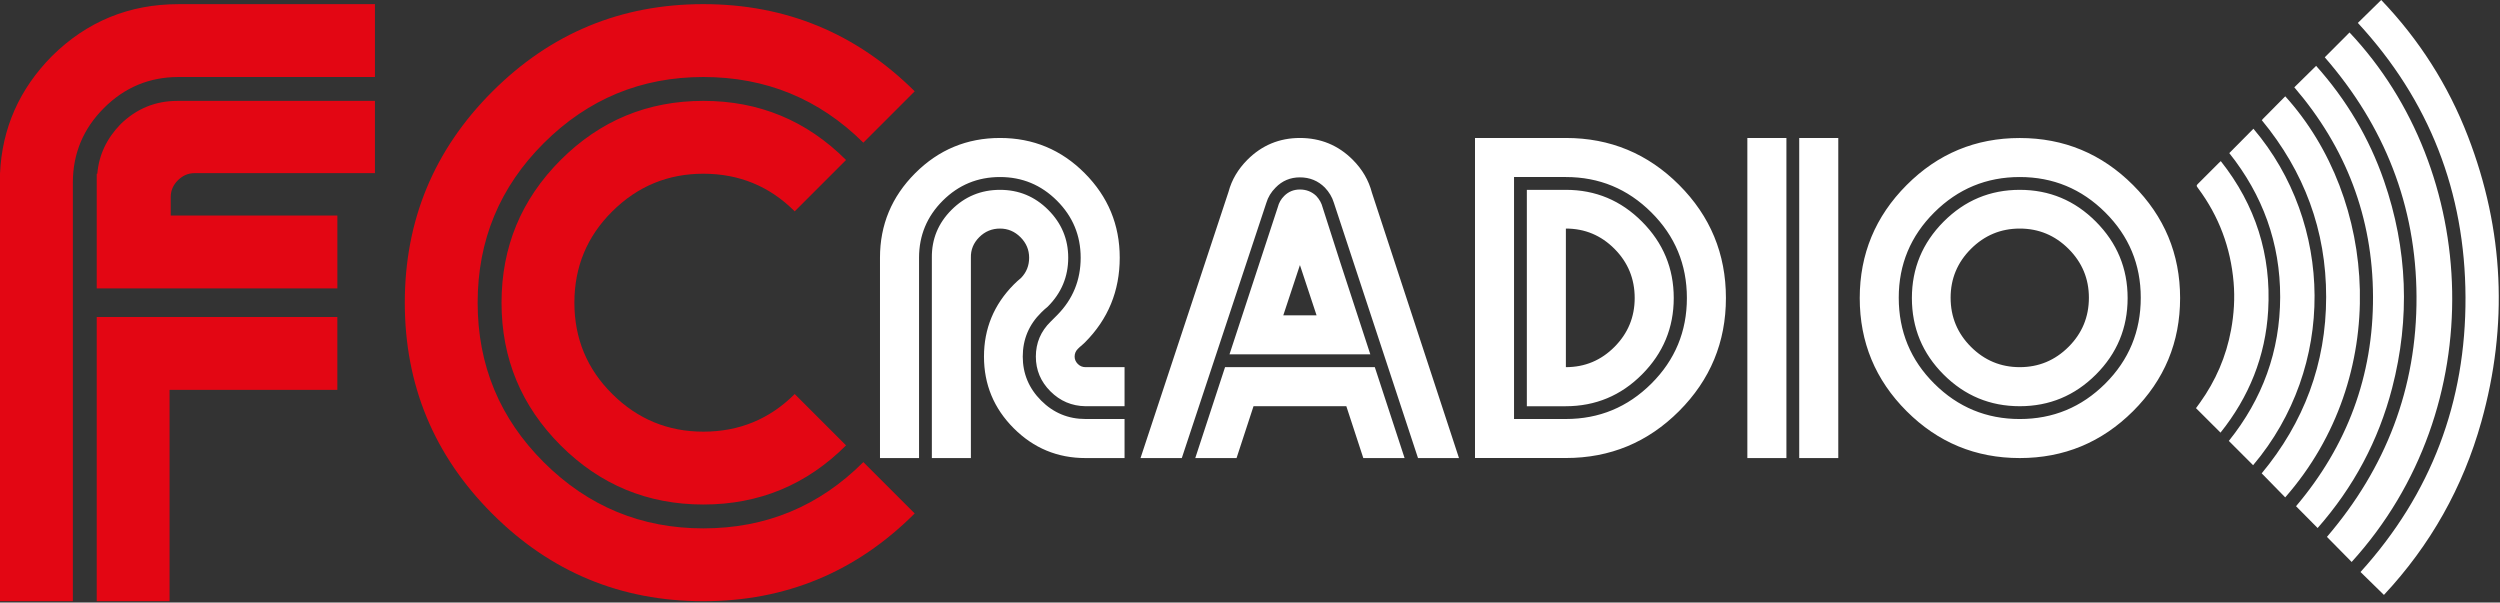 <?xml version="1.0" encoding="UTF-8"?>
<svg width="1058px" height="255px" viewBox="0 0 1058 255" version="1.1" xmlns="http://www.w3.org/2000/svg" xmlns:xlink="http://www.w3.org/1999/xlink">
    <rect x="0" y="0" width="1058" height="255" fill="#333333" stroke="none"/>
    <title>logo</title>
    <g id="Page-1" stroke="none" stroke-width="1" fill="none" fill-rule="evenodd">
        <g id="logo" transform="translate(0, 0)" fill-rule="nonzero">
            <path d="M997.84,9.7 C1001.1,6.51 1004.36,3.31 1007.73,-1.42108547e-14 C1023.77,16.75 1036.07,36.02 1044.44,57.71 C1059.72,97.31 1061.53,137.67 1050.1,178.5 C1042.34,206.24 1028.54,230.72 1008.88,251.77 L998.97,242.07 C1028.92,209 1043.59,170.02 1043.4,125.7 C1043.21,81.38 1028.18,42.53 997.84,9.7 L997.84,9.7 Z" id="Path" fill="#FFFFFF"></path>
            <path d="M983.84,24.25 L994.32,13.74 C1049.54,72.2 1054.62,172.46 995.22,237.82 L984.76,227.21 C1009.72,198.06 1022.84,164.21 1022.67,125.57 C1022.5,86.98 1009.09,53.28 983.84,24.25 Z" id="Path" fill="#FFFFFF"></path>
            <path d="M970.95,36.95 L980.18,27.87 C992.97,42.16 1002.61,58.34 1008.89,76.46 C1018.89,105.34 1020.02,134.66 1012.35,164.23 C1006.59,186.45 996.03,206.18 980.82,223.46 L971.68,214.23 C993.35,188.65 1004.38,159.01 1004.26,125.5 C1004.15,92.04 992.89,62.51 970.95,36.95 L970.95,36.95 Z" id="Path" fill="#FFFFFF"></path>
            <path d="M957.15,200.32 C975,178.81 984.41,153.9 984.43,125.68 C984.46,97.51 975.13,72.61 957.19,50.86 C957.37,50.66 957.52,50.47 957.68,50.3 C960.82,47.12 963.97,43.95 967.12,40.76 C1006.51,84.23 1011.93,159.35 967.1,210.49 C963.8,207.13 960.49,203.75 957.15,200.32 Z" id="Path" fill="#FFFFFF"></path>
            <path d="M943.43,64.79 C946.88,61.31 950.26,57.89 953.65,54.48 C987.62,94.5 988.73,155.23 953.51,196.88 C950.1,193.47 946.69,190.05 943.24,186.6 C957.46,168.87 964.92,148.61 964.97,125.76 C965.01,102.9 957.62,82.61 943.43,64.79 L943.43,64.79 Z" id="Path" fill="#FFFFFF"></path>
            <path d="M939.72,183.09 C936.22,179.6 932.82,176.2 929.34,172.73 C929.85,172.04 930.43,171.24 931.01,170.44 C937.68,161.13 942.12,150.87 944.19,139.59 C945.42,132.92 945.84,126.21 945.26,119.46 C944.01,104.82 939.07,91.56 930.3,79.75 C929.4,78.54 929.41,78.55 930.49,77.47 C933.32,74.65 936.14,71.82 938.97,69 C939.23,68.74 939.5,68.5 939.84,68.19 C954.58,86.81 961.26,107.92 959.89,131.43 C958.76,150.78 951.81,167.99 939.72,183.09 Z" id="Path" fill="#FFFFFF"></path>
            <path d="M30.83,254.44 L-2.84217094e-14,254.44 L-2.84217094e-14,73.52 C0.84,54.32 8.17,37.72 21.98,23.74 C36.8,9.08 54.66,1.76 75.55,1.76 L158.68,1.76 L158.68,32.59 L75.55,32.59 C63.25,32.59 52.72,36.97 43.97,45.73 C35.21,54.49 30.83,65.02 30.83,77.31 L30.83,254.44 Z M72.27,91.21 L142.77,91.21 L142.77,122.04 L40.93,122.04 L40.93,73.52 L41.18,73.52 C41.85,65.6 45.14,58.61 51.03,52.55 C57.77,45.98 65.77,42.7 75.03,42.7 L158.67,42.7 L158.67,73.27 L82.36,73.27 C79.66,73.27 77.31,74.28 75.28,76.3 C73.25,78.32 72.25,80.68 72.25,83.38 L72.25,91.21 L72.27,91.21 Z M71.76,164.99 L71.76,254.44 L40.93,254.44 L40.93,134.16 L142.76,134.16 L142.76,164.99 L71.76,164.99 Z M365.37,60.38 C346.67,41.85 324.1,32.59 297.65,32.59 C271.37,32.59 248.88,41.9 230.19,60.51 C211.49,79.13 202.14,101.66 202.14,128.1 C202.14,154.55 211.49,177.08 230.19,195.69 C248.89,214.31 271.38,223.61 297.65,223.61 C324.1,223.61 346.67,214.26 365.37,195.56 L387.1,217.29 C362.34,242.05 332.52,254.43 297.65,254.43 C262.78,254.43 233.01,242.09 208.33,217.41 C183.65,192.73 171.31,162.96 171.31,128.09 C171.31,93.22 183.65,63.45 208.33,38.77 C233.01,14.09 262.78,1.75 297.65,1.75 C332.52,1.75 362.34,14.05 387.1,38.64 L365.37,60.38 L365.37,60.38 Z M358.05,188.49 C341.37,205.17 321.24,213.51 297.66,213.51 C274.08,213.51 253.95,205.17 237.27,188.49 C220.59,171.81 212.25,151.68 212.25,128.1 C212.25,104.52 220.59,84.39 237.27,67.71 C253.95,51.03 274.08,42.69 297.66,42.69 C321.24,42.69 341.37,51.03 358.05,67.71 L336.32,89.44 C325.71,78.83 312.82,73.52 297.66,73.52 C282.67,73.52 269.82,78.83 259.13,89.44 C248.43,100.05 243.08,112.94 243.08,128.1 C243.08,143.26 248.43,156.15 259.13,166.76 C269.83,177.37 282.67,182.68 297.66,182.68 C312.82,182.68 325.71,177.37 336.32,166.76 L358.05,188.49 L358.05,188.49 Z" id="Shape" fill="#E30613"></path>
            <path d="M475.89,171.91 L459.36,171.91 C453.58,171.82 448.64,169.72 444.53,165.61 C440.42,161.5 438.37,156.6 438.37,150.91 C438.37,145.13 440.45,140.21 444.6,136.15 L446.23,134.52 L447.45,133.3 C454.04,126.62 457.34,118.54 457.34,109.05 C457.34,99.66 454,91.62 447.32,84.94 C440.64,78.26 432.6,74.92 423.21,74.92 C413.73,74.92 405.65,78.26 398.96,84.94 C392.28,91.62 388.94,99.66 388.94,109.05 L388.94,193.84 L372.41,193.84 L372.41,109.05 C372.41,95.14 377.38,83.22 387.31,73.29 C397.24,63.36 409.21,58.39 423.21,58.39 C437.21,58.39 449.15,63.36 459.04,73.29 C468.93,83.22 473.87,95.14 473.87,109.05 C473.87,123.14 468.95,135.1 459.11,144.95 C458.57,145.4 458.03,145.9 457.48,146.44 C457.39,146.44 456.94,146.85 456.13,147.66 C455.23,148.56 454.78,149.65 454.78,150.91 C454.78,152.08 455.23,153.12 456.13,154.03 C457.03,154.93 458.12,155.38 459.38,155.38 L475.91,155.38 L475.91,171.91 L475.89,171.91 Z M475.89,193.85 L459.36,193.85 C447.53,193.85 437.42,189.65 429.02,181.25 C420.62,172.85 416.42,162.74 416.42,150.91 C416.42,139.08 420.62,128.92 429.02,120.43 C430.01,119.44 431.05,118.49 432.14,117.59 C434.4,115.24 435.53,112.4 435.53,109.06 C435.53,105.72 434.31,102.83 431.87,100.39 C429.43,97.95 426.54,96.73 423.2,96.73 C419.77,96.73 416.83,97.95 414.4,100.39 C411.96,102.83 410.79,105.72 410.88,109.06 L410.88,193.85 L394.36,193.85 L394.36,109.06 C394.27,101.2 397.05,94.45 402.69,88.81 C408.33,83.17 415.17,80.34 423.21,80.34 C431.16,80.34 437.95,83.16 443.6,88.81 C449.24,94.45 452.07,101.2 452.07,109.06 C452.07,117.1 449.18,124.01 443.4,129.78 C442.5,130.5 441.59,131.32 440.69,132.22 C435.45,137.37 432.83,143.6 432.83,150.91 C432.83,158.13 435.43,164.34 440.62,169.53 C445.81,174.72 452.07,177.32 459.38,177.32 L475.91,177.32 L475.91,193.85 L475.89,193.85 Z M580.6,81.56 L617.44,193.85 L600.1,193.85 L564.48,85.76 C563.76,83.41 562.49,81.29 560.69,79.39 C557.8,76.5 554.28,75.06 550.12,75.06 C546.06,75.06 542.62,76.51 539.83,79.39 C537.93,81.29 536.62,83.45 535.9,85.89 L500.14,193.85 L482.67,193.85 L519.92,81.15 C521.27,76.09 523.94,71.58 527.91,67.6 C534.05,61.46 541.46,58.39 550.12,58.39 C558.88,58.39 566.33,61.46 572.47,67.6 C576.54,71.67 579.24,76.32 580.6,81.56 L580.6,81.56 Z M581.82,155.38 L594.42,193.85 L576.95,193.85 L569.77,171.91 L530.49,171.91 L523.31,193.85 L505.84,193.85 L518.44,155.38 L581.82,155.38 L581.82,155.38 Z M520.32,149.96 L540.77,87.65 C541.22,85.84 542.12,84.26 543.48,82.91 C545.29,81.1 547.5,80.2 550.12,80.2 C552.83,80.2 555.13,81.1 557.03,82.91 C558.38,84.36 559.29,85.98 559.74,87.79 C562.99,98.18 569.72,118.9 579.92,149.96 L520.32,149.96 Z M557.17,133.44 L550.13,112.17 L543.09,133.44 L557.17,133.44 L557.17,133.44 Z M624.22,193.85 L624.22,58.39 L662.69,58.39 C681.38,58.39 697.34,65 710.57,78.23 C723.8,91.46 730.41,107.42 730.41,126.11 C730.41,144.8 723.79,160.76 710.57,173.99 C697.34,187.22 681.38,193.83 662.69,193.83 L624.22,193.83 L624.22,193.85 Z M640.74,74.92 L640.74,177.32 L662.68,177.32 C676.77,177.32 688.82,172.33 698.85,162.35 C708.87,152.37 713.89,140.29 713.89,126.12 C713.89,111.94 708.88,99.87 698.85,89.89 C688.83,79.91 676.77,74.92 662.68,74.92 L640.74,74.92 L640.74,74.92 Z M662.68,80.34 C675.23,80.34 685.98,84.83 694.92,93.82 C703.86,102.81 708.33,113.57 708.33,126.13 C708.33,138.68 703.86,149.45 694.92,158.44 C685.98,167.43 675.19,171.92 662.55,171.92 L646.16,171.92 L646.16,80.34 L662.68,80.34 Z M662.68,155.38 C670.72,155.38 677.58,152.51 683.27,146.78 C688.96,141.05 691.8,134.16 691.8,126.12 C691.8,117.99 688.96,111.06 683.27,105.33 C677.58,99.6 670.72,96.73 662.68,96.73 L662.68,155.38 L662.68,155.38 Z M756.01,58.39 L756.01,193.84 L739.48,193.84 L739.48,58.39 L756.01,58.39 Z M777.96,58.39 L777.96,193.84 L761.43,193.84 L761.43,58.39 L777.96,58.39 Z M854.76,193.85 C836.07,193.85 820.11,187.24 806.88,174.01 C793.65,160.78 787.04,144.82 787.04,126.13 C787.04,107.53 793.65,91.59 806.88,78.32 C820.11,65.05 836.07,58.41 854.76,58.41 C873.45,58.41 889.44,65.05 902.71,78.32 C915.98,91.59 922.62,107.53 922.62,126.13 C922.62,144.82 915.98,160.78 902.71,174.01 C889.43,187.23 873.45,193.85 854.76,193.85 Z M854.76,74.92 C840.67,74.92 828.62,79.91 818.59,89.89 C808.57,99.87 803.55,111.9 803.55,125.99 C803.55,140.26 808.56,152.38 818.59,162.36 C828.61,172.34 840.67,177.33 854.76,177.33 C868.85,177.33 880.9,172.34 890.93,162.36 C900.95,152.38 905.97,140.26 905.97,125.99 C905.97,111.9 900.96,99.87 890.93,89.89 C880.9,79.91 868.84,74.92 854.76,74.92 Z M854.76,171.91 C842.21,171.91 831.46,167.44 822.52,158.5 C813.58,149.56 809.11,138.77 809.11,126.13 C809.11,113.58 813.58,102.81 822.52,93.82 C831.46,84.84 842.21,80.34 854.76,80.34 C867.31,80.34 878.06,84.83 887,93.82 C895.94,102.81 900.41,113.57 900.41,126.13 C900.41,138.77 895.94,149.56 887,158.5 C878.06,167.43 867.31,171.91 854.76,171.91 Z M854.76,96.73 C846.72,96.73 839.84,99.6 834.1,105.33 C828.37,111.06 825.5,117.95 825.5,125.99 C825.5,134.12 828.37,141.05 834.1,146.78 C839.83,152.51 846.72,155.38 854.76,155.38 C862.8,155.38 869.68,152.51 875.42,146.78 C881.15,141.05 884.02,134.12 884.02,125.99 C884.02,117.95 881.15,111.07 875.42,105.33 C869.68,99.6 862.79,96.73 854.76,96.73 Z" id="Shape" fill="#FFFFFF"></path>
        </g>
    </g>
</svg>